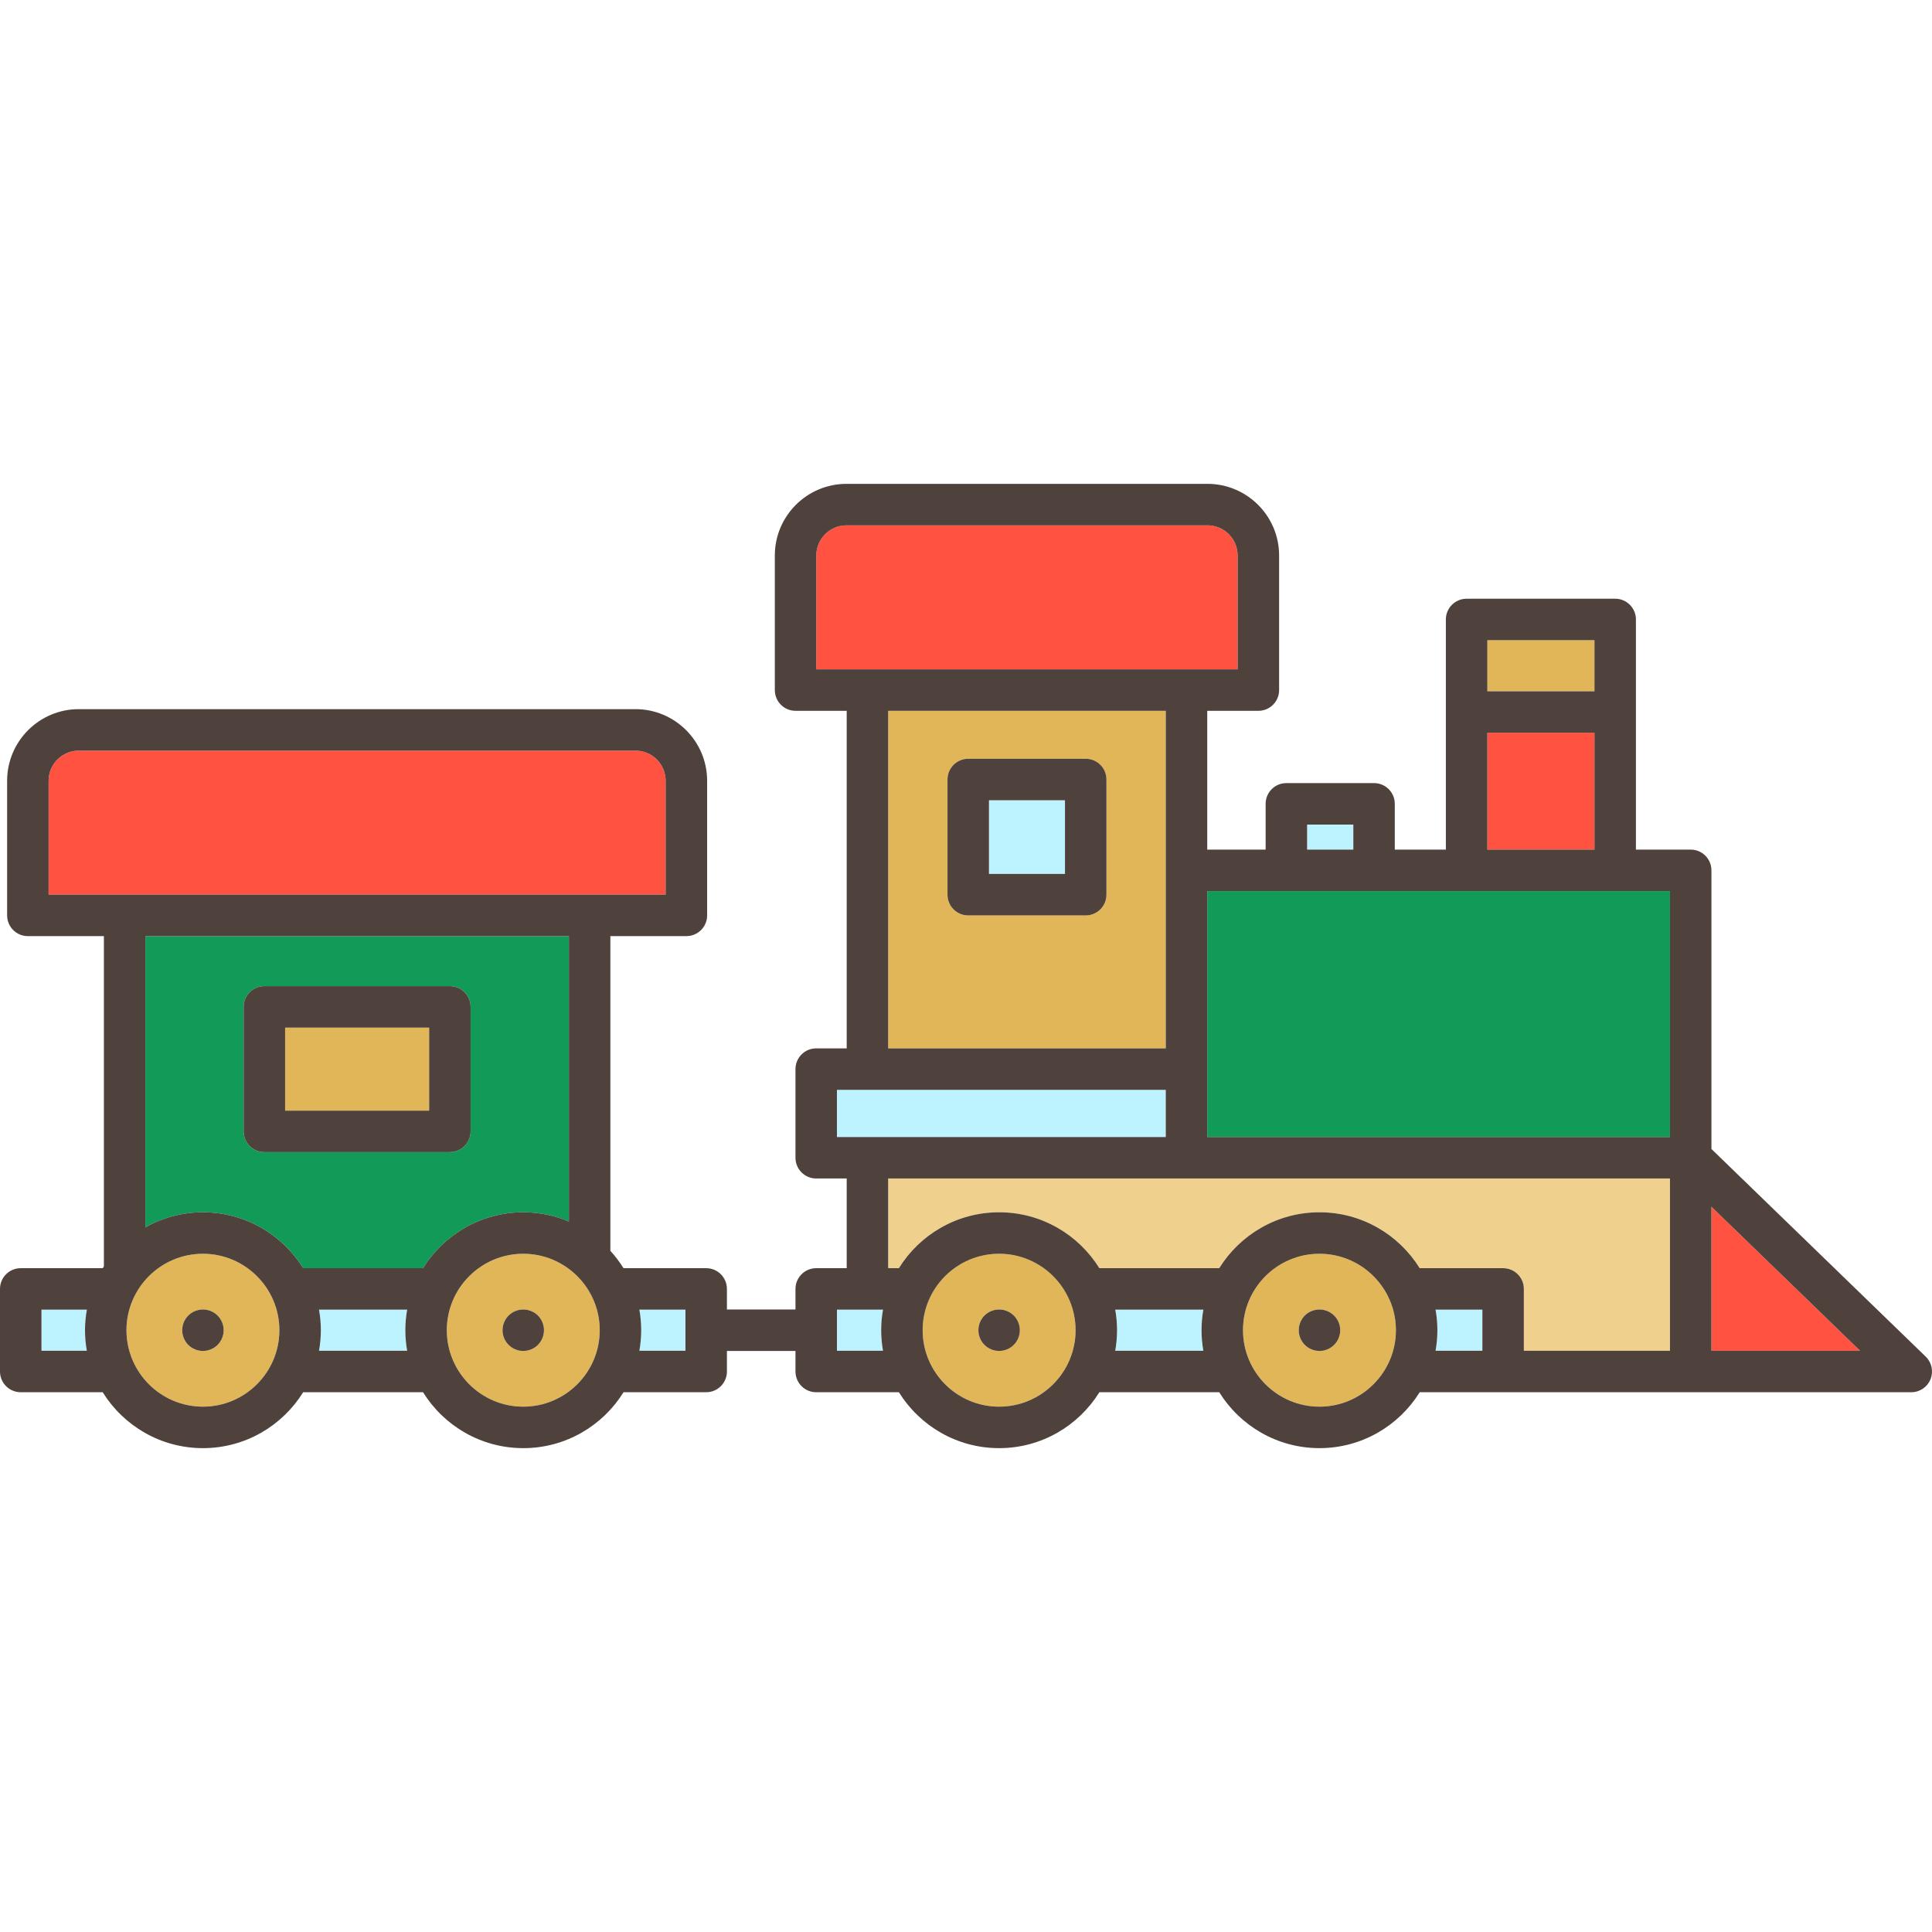 <?xml version="1.0" encoding="iso-8859-1"?>
<!-- Uploaded to: SVG Repo, www.svgrepo.com, Generator: SVG Repo Mixer Tools -->
<svg version="1.1" id="Layer_1" xmlns="http://www.w3.org/2000/svg" xmlns:xlink="http://www.w3.org/1999/xlink" 
	 viewBox="0 0 512.002 512.002" xml:space="preserve">
<rect x="394.166" y="169.654" style="fill:#E1B658;" width="28.389" height="13.541"/>
<path style="fill:#FF5240;" d="M176.407,206.918c0-4.408-3.585-7.994-7.994-7.994H20.874c-4.409,0-7.997,3.585-7.997,7.994v30.176
	h163.53V206.918z"/>
<path style="fill:#BDF3FF;" d="M169.926,352.521c0,1.858-0.173,3.679-0.485,5.45h12.212v-10.897h-12.212
	C169.754,348.844,169.926,350.661,169.926,352.521z"/>
<rect x="394.166" y="194.185" style="fill:#FF5240;" width="28.389" height="30.969"/>
<rect x="346.399" y="218.52" style="fill:#BDF3FF;" width="12.247" height="6.635"/>
<path style="fill:#FF5240;" d="M327.991,147.215c0-4.409-3.585-7.997-7.993-7.997h-95.675c-4.408,0-7.995,3.587-7.995,7.997v30.173
	h111.664V147.215z"/>
<path style="fill:#BDF3FF;" d="M84.544,347.073c0.313,1.771,0.485,3.589,0.485,5.447c0,1.858-0.173,3.679-0.485,5.45h23.361
	c-0.313-1.771-0.485-3.59-0.485-5.45c0-1.858,0.173-3.677,0.485-5.447H84.544z"/>
<path style="fill:#E1B658;" d="M138.673,332.258c-11.174,0-20.265,9.089-20.265,20.262c0,11.174,9.089,20.264,20.265,20.264
	c11.173,0,20.263-9.089,20.263-20.264C158.936,341.348,149.847,332.258,138.673,332.258z M142.563,356.406
	c-1.026,1.026-2.442,1.612-3.894,1.612c-1.442,0-2.858-0.586-3.884-1.612c-1.026-1.026-1.611-2.442-1.611-3.883
	c0-1.453,0.585-2.869,1.611-3.895c1.026-1.012,2.442-1.6,3.884-1.6c1.452,0,2.869,0.586,3.894,1.6
	c1.013,1.027,1.601,2.442,1.601,3.895C144.163,353.964,143.577,355.381,142.563,356.406z"/>
<g>
	<path style="fill:#BDF3FF;" d="M10.989,347.073v10.897h12.022c-0.313-1.771-0.485-3.59-0.485-5.45c0-1.86,0.182-3.677,0.496-5.447
		H10.989z"/>
	<rect x="262.086" y="212.073" style="fill:#BDF3FF;" width="20.145" height="19.534"/>
</g>
<g>
	<path style="fill:#E1B658;" d="M53.776,332.258c-11.171,0-20.261,9.089-20.261,20.262c0,11.174,9.088,20.264,20.261,20.264
		c11.174,0,20.265-9.089,20.265-20.264C74.041,341.348,64.95,332.258,53.776,332.258z M57.664,356.406
		c-1.026,1.026-2.442,1.612-3.883,1.612c-1.452,0-2.869-0.586-3.894-1.612c-1.013-1.026-1.601-2.442-1.601-3.883
		c0-1.453,0.586-2.869,1.601-3.895c1.026-1.012,2.442-1.6,3.894-1.6c1.441,0,2.857,0.586,3.883,1.6
		c1.027,1.027,1.612,2.442,1.612,3.895C59.276,353.964,58.69,355.381,57.664,356.406z"/>
	<rect x="75.56" y="272.32" style="fill:#E1B658;" width="38.17" height="22.003"/>
</g>
<g>
	<path style="fill:#129A58;" d="M150.764,323.711v-75.628H38.52v77.179c4.515-2.537,9.717-3.993,15.256-3.993
		c11.206,0,21.047,5.931,26.566,14.815h31.766c5.518-8.883,15.361-14.815,26.566-14.815
		C142.959,321.269,147.042,322.142,150.764,323.711z M124.718,299.829c0,3.034-2.46,5.495-5.495,5.495H70.065
		c-3.034,0-5.495-2.46-5.495-5.495V266.83c0-3.034,2.46-5.495,5.495-5.495h49.158c3.034,0,5.495,2.46,5.495,5.495V299.829z"/>
	<rect x="319.939" y="236.152" style="fill:#129A58;" width="122.63" height="65.18"/>
</g>
<path style="fill:#E1B658;" d="M349.671,332.258c-11.171,0-20.261,9.089-20.261,20.262c0,11.174,9.088,20.264,20.261,20.264
	c11.174,0,20.265-9.089,20.265-20.264C369.936,341.348,360.846,332.258,349.671,332.258z M353.56,356.406
	c-1.026,1.026-2.442,1.612-3.883,1.612c-1.452,0-2.869-0.586-3.894-1.612c-1.013-1.026-1.601-2.442-1.601-3.883
	c0-1.453,0.586-2.869,1.601-3.895c1.026-1.012,2.442-1.6,3.894-1.6c1.441,0,2.857,0.586,3.883,1.6
	c1.027,1.027,1.612,2.442,1.612,3.895C355.172,353.964,354.587,355.381,353.56,356.406z"/>
<path style="fill:#BDF3FF;" d="M380.925,352.521c0,1.858-0.173,3.679-0.485,5.45h12.407v-10.897h-12.407
	C380.753,348.844,380.925,350.661,380.925,352.521z"/>
<polygon style="fill:#FF5240;" points="453.548,357.97 492.939,357.97 453.548,319.796 "/>
<path style="fill:#EFD18D;" d="M235.375,336.084h2.836c5.518-8.883,15.361-14.815,26.566-14.815s21.048,5.931,26.566,14.815h31.766
	c5.517-8.883,15.358-14.815,26.563-14.815c11.206,0,21.048,5.931,26.566,14.815h22.103c3.034,0,5.495,2.46,5.495,5.495v16.391
	h38.723v-45.656H235.375V336.084z"/>
<g>
	<path style="fill:#BDF3FF;" d="M295.546,347.073c0.314,1.771,0.486,3.589,0.486,5.447c0,1.858-0.173,3.679-0.486,5.45h23.361
		c-0.313-1.771-0.485-3.59-0.485-5.45c0-1.858,0.173-3.677,0.485-5.447H295.546z"/>
	<path style="fill:#BDF3FF;" d="M221.798,347.073v10.897h12.21c-0.313-1.771-0.485-3.59-0.485-5.45c0-1.858,0.173-3.677,0.485-5.447
		H221.798z"/>
	<rect x="221.803" y="288.816" style="fill:#BDF3FF;" width="87.146" height="12.504"/>
</g>
<g>
	<path style="fill:#E1B658;" d="M264.778,332.258c-11.174,0-20.265,9.089-20.265,20.262c0,11.174,9.089,20.264,20.265,20.264
		c11.174,0,20.265-9.089,20.265-20.264C285.043,341.348,275.952,332.258,264.778,332.258z M268.661,356.406
		c-1.026,1.026-2.442,1.612-3.884,1.612c-1.441,0-2.857-0.586-3.883-1.612s-1.612-2.442-1.612-3.883
		c0-1.453,0.586-2.869,1.612-3.895c1.013-1.012,2.43-1.6,3.883-1.6s2.858,0.586,3.884,1.6c1.026,1.027,1.611,2.442,1.611,3.895
		C270.273,353.964,269.687,355.381,268.661,356.406z"/>
	<path style="fill:#E1B658;" d="M308.946,277.831v-89.454h-73.571v89.454H308.946z M251.097,206.578c0-3.034,2.46-5.495,5.495-5.495
		h31.134c3.034,0,5.495,2.46,5.495,5.495v30.524c0,3.034-2.46,5.495-5.495,5.495h-31.134c-3.034,0-5.495-2.46-5.495-5.495V206.578z"
		/>
</g>
<g>
	<path style="fill:#4F413B;" d="M119.223,261.335H70.065c-3.034,0-5.495,2.46-5.495,5.495v32.999c0,3.034,2.46,5.495,5.495,5.495
		h49.158c3.034,0,5.495-2.46,5.495-5.495V266.83C124.718,263.796,122.257,261.335,119.223,261.335z M113.728,294.334H75.56v-22.009
		h38.169V294.334z"/>
	<path style="fill:#4F413B;" d="M256.592,242.597h31.134c3.034,0,5.495-2.46,5.495-5.495v-30.524c0-3.034-2.46-5.495-5.495-5.495
		h-31.134c-3.034,0-5.495,2.46-5.495,5.495v30.524C251.097,240.138,253.557,242.597,256.592,242.597z M262.087,212.073h20.145
		v19.534h-20.145V212.073z"/>
	<path style="fill:#4F413B;" d="M453.548,304.493v-73.842c0-3.034-2.46-5.495-5.495-5.495h-14.515v-60.993
		c0-3.034-2.46-5.495-5.495-5.495h-39.375c-3.034,0-5.495,2.46-5.495,5.495v60.993h-13.538v-12.13c0-3.034-2.46-5.495-5.495-5.495
		h-23.238c-3.034,0-5.495,2.46-5.495,5.495v12.13h-15.474v-36.779h13.551c3.034,0,5.495-2.46,5.495-5.495v-35.668
		c0-10.468-8.516-18.986-18.982-18.986h-95.675c-10.468,0-18.985,8.518-18.985,18.986v35.668c0,3.034,2.46,5.495,5.495,5.495h13.554
		v89.454h-8.081c-3.034,0-5.495,2.46-5.495,5.495v23.493c0,3.034,2.46,5.495,5.495,5.495h8.081v23.77h-8.081
		c-3.034,0-5.495,2.46-5.495,5.495v5.447h-18.168v-5.447c0-3.034-2.46-5.495-5.495-5.495h-21.908
		c-1.02-1.642-2.189-3.181-3.485-4.603v-83.399h20.149c3.034,0,5.495-2.46,5.495-5.495v-35.67c0-10.467-8.517-18.984-18.984-18.984
		H20.874c-10.468,0-18.986,8.517-18.986,18.984v35.67c0,3.034,2.46,5.495,5.495,5.495h20.149v87.506
		c-0.104,0.161-0.194,0.331-0.297,0.495H5.495c-3.034,0-5.495,2.46-5.495,5.495v21.886c0,3.034,2.46,5.495,5.495,5.495h21.719
		c5.518,8.883,15.358,14.815,26.563,14.815c11.206,0,21.047-5.931,26.565-14.815h31.768c5.518,8.883,15.36,14.815,26.565,14.815
		c11.206,0,21.046-5.931,26.565-14.815h21.908c3.034,0,5.495-2.46,5.495-5.495v-5.45h18.168v5.45c0,3.034,2.46,5.495,5.495,5.495
		h21.908c5.518,8.883,15.36,14.815,26.565,14.815c11.206,0,21.047-5.931,26.565-14.815h31.767
		c5.518,8.883,15.358,14.815,26.563,14.815c11.206,0,21.047-5.931,26.565-14.815h130.269c2.238,0,4.252-1.357,5.093-3.432
		c0.841-2.075,0.338-4.452-1.269-6.009L453.548,304.493z M23.012,357.97H10.989v-10.897h12.032
		c-0.314,1.771-0.496,3.587-0.496,5.447C22.526,354.379,22.699,356.2,23.012,357.97z M53.776,372.785
		c-11.171,0-20.261-9.089-20.261-20.264c0-11.171,9.088-20.262,20.261-20.262c11.174,0,20.265,9.089,20.265,20.262
		C74.041,363.694,64.95,372.785,53.776,372.785z M107.905,357.97H84.544c0.313-1.771,0.485-3.59,0.485-5.45
		c0-1.858-0.173-3.677-0.485-5.447h23.361c-0.313,1.771-0.485,3.589-0.485,5.447C107.42,354.379,107.593,356.2,107.905,357.97z
		 M112.107,336.084H80.342c-5.519-8.883-15.361-14.815-26.566-14.815c-5.539,0-10.74,1.454-15.256,3.993v-77.179h112.244v75.628
		c-3.722-1.569-7.805-2.442-12.09-2.442C127.469,321.269,117.625,327.2,112.107,336.084z M138.673,372.785
		c-11.174,0-20.265-9.089-20.265-20.264c0-11.171,9.089-20.262,20.265-20.262c11.173,0,20.263,9.089,20.263,20.262
		C158.936,363.694,149.847,372.785,138.673,372.785z M12.877,237.094v-30.176c0-4.408,3.587-7.994,7.997-7.994h147.539
		c4.408,0,7.994,3.585,7.994,7.994v30.176H12.877z M181.653,357.97h-12.212c0.313-1.771,0.485-3.59,0.485-5.45
		c0-1.858-0.173-3.677-0.485-5.447h12.212V357.97z M394.165,169.659h28.386v13.539h-28.386V169.659z M394.165,194.187h28.386v30.969
		h-28.386V194.187z M346.399,218.523h12.25v6.635h-12.25V218.523z M216.327,177.388v-30.173c0-4.409,3.587-7.997,7.995-7.997h95.675
		c4.407,0,7.993,3.587,7.993,7.997v30.173H216.327z M308.946,188.378v89.454h-73.571v-89.454L308.946,188.378L308.946,188.378z
		 M221.798,301.324v-12.504h87.146v12.504H221.798z M234.009,357.97h-12.21v-10.897h12.21c-0.313,1.771-0.485,3.589-0.485,5.447
		C233.524,354.379,233.698,356.2,234.009,357.97z M264.778,372.785c-11.174,0-20.265-9.089-20.265-20.264
		c0-11.171,9.089-20.262,20.265-20.262c11.174,0,20.265,9.089,20.265,20.262C285.043,363.694,275.952,372.785,264.778,372.785z
		 M318.907,357.97h-23.361c0.313-1.771,0.486-3.59,0.486-5.45c0-1.858-0.172-3.677-0.486-5.447h23.361
		c-0.313,1.771-0.485,3.589-0.485,5.447C318.421,354.379,318.595,356.2,318.907,357.97z M349.671,372.785
		c-11.171,0-20.261-9.089-20.261-20.264c0-11.171,9.088-20.262,20.261-20.262c11.174,0,20.265,9.089,20.265,20.262
		C369.936,363.694,360.846,372.785,349.671,372.785z M392.846,357.97h-12.407c0.313-1.771,0.485-3.59,0.485-5.45
		c0-1.858-0.172-3.677-0.485-5.447h12.407V357.97z M442.559,357.97h-38.723v-16.391c0-3.034-2.46-5.495-5.495-5.495h-22.103
		c-5.518-8.883-15.361-14.815-26.566-14.815c-11.204,0-21.046,5.931-26.563,14.815h-31.766
		c-5.518-8.883-15.361-14.815-26.566-14.815c-11.206,0-21.048,5.931-26.566,14.815h-2.836v-23.77h207.185V357.97z M442.559,301.324
		H319.935v-65.178H442.56v65.178H442.559z M453.548,357.97v-38.174l39.391,38.174H453.548z"/>
	<path style="fill:#4F413B;" d="M53.781,347.029c-1.452,0-2.869,0.586-3.894,1.6c-1.013,1.027-1.601,2.442-1.601,3.895
		c0,1.441,0.586,2.857,1.601,3.883c1.026,1.026,2.442,1.612,3.894,1.612c1.441,0,2.857-0.586,3.883-1.612
		c1.027-1.026,1.612-2.442,1.612-3.883c0-1.453-0.585-2.869-1.612-3.895C56.638,347.616,55.222,347.029,53.781,347.029z"/>
	<path style="fill:#4F413B;" d="M138.668,347.029c-1.442,0-2.858,0.586-3.884,1.6c-1.026,1.027-1.611,2.442-1.611,3.895
		c0,1.441,0.585,2.857,1.611,3.883s2.442,1.612,3.884,1.612c1.452,0,2.869-0.586,3.894-1.612c1.013-1.026,1.601-2.442,1.601-3.883
		c0-1.453-0.586-2.869-1.601-3.895C141.538,347.616,140.121,347.029,138.668,347.029z"/>
	<path style="fill:#4F413B;" d="M264.778,347.029c-1.452,0-2.869,0.586-3.883,1.6c-1.026,1.027-1.612,2.442-1.612,3.895
		c0,1.441,0.586,2.857,1.612,3.883s2.442,1.612,3.883,1.612c1.442,0,2.858-0.586,3.884-1.612c1.026-1.026,1.611-2.442,1.611-3.883
		c0-1.453-0.586-2.869-1.611-3.895C267.637,347.616,266.231,347.029,264.778,347.029z"/>
	<path style="fill:#4F413B;" d="M349.678,347.029c-1.452,0-2.869,0.586-3.894,1.6c-1.013,1.027-1.601,2.442-1.601,3.895
		c0,1.441,0.586,2.857,1.601,3.883c1.026,1.026,2.442,1.612,3.894,1.612c1.441,0,2.857-0.586,3.883-1.612
		c1.027-1.026,1.612-2.442,1.612-3.883c0-1.453-0.585-2.869-1.612-3.895C352.535,347.616,351.118,347.029,349.678,347.029z"/>
</g>
</svg>
